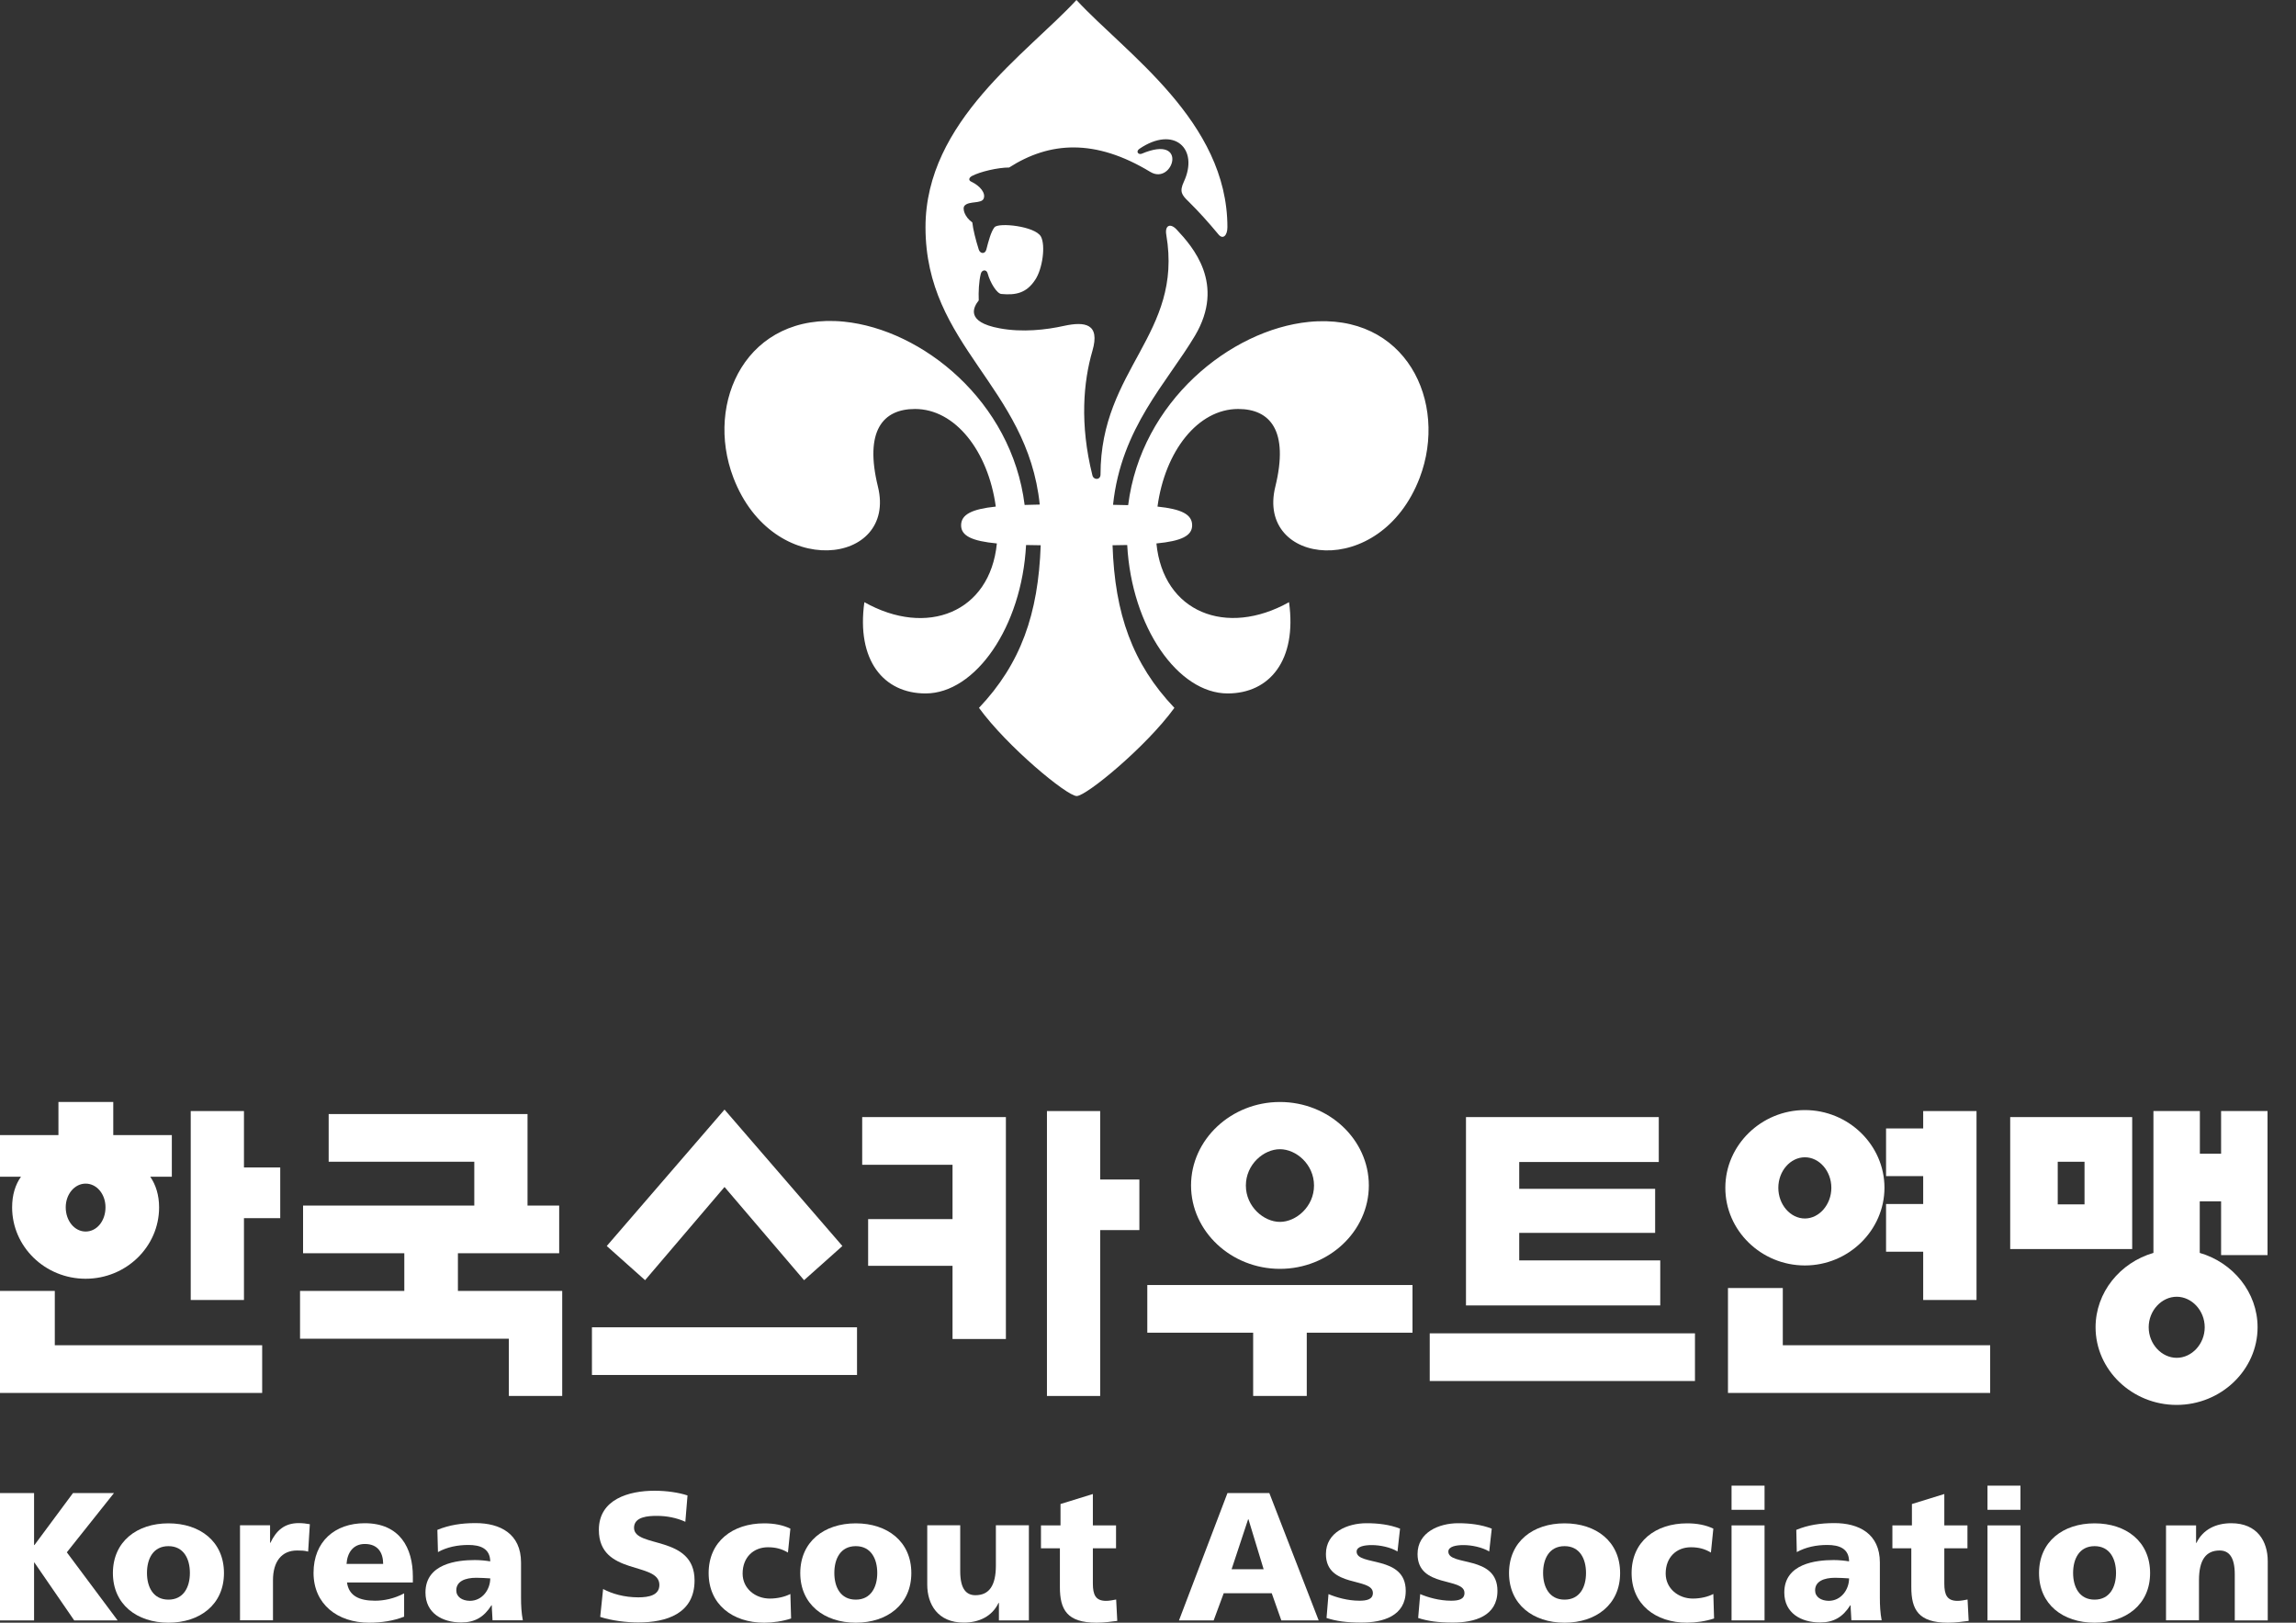 <svg width="75" height="53" viewBox="0 0 75 53" fill="none" xmlns="http://www.w3.org/2000/svg">
<rect x="0" y="0" width="75" height="53" fill="#333333" stroke="none"/>
<path d="M42.753 10.514C40.199 10.771 37.276 13.113 36.852 16.499C36.696 16.495 36.533 16.492 36.358 16.488C36.623 13.97 38.121 12.501 39.036 10.962C40.036 9.271 38.958 8.055 38.44 7.502C38.23 7.275 38.043 7.357 38.098 7.673C38.65 10.919 35.949 12.041 35.949 15.498C35.949 15.685 35.723 15.685 35.684 15.525C35.264 13.85 35.392 12.462 35.684 11.461C35.945 10.564 35.435 10.498 34.762 10.642C34.17 10.775 33.392 10.861 32.656 10.724C31.508 10.514 31.812 10.011 31.971 9.812C31.96 9.536 31.975 9.193 32.038 8.943C32.069 8.811 32.224 8.784 32.263 8.932C32.345 9.236 32.567 9.594 32.711 9.602C33.174 9.645 33.528 9.579 33.816 9.138C34.054 8.784 34.159 8.02 34.003 7.728C33.816 7.385 32.614 7.26 32.485 7.424C32.372 7.564 32.287 7.883 32.22 8.148C32.181 8.308 32.014 8.293 31.971 8.148C31.87 7.829 31.785 7.49 31.761 7.264C31.512 7.092 31.422 6.804 31.512 6.714C31.66 6.558 32.061 6.66 32.131 6.488C32.205 6.313 32.026 6.075 31.722 5.931C31.633 5.892 31.644 5.806 31.749 5.748C32.014 5.608 32.594 5.471 32.964 5.471C34.283 4.626 35.77 4.52 37.576 5.615C38.316 6.064 38.841 4.368 37.3 5.019C37.191 5.066 37.086 4.953 37.222 4.859C38.355 4.092 39.172 4.859 38.67 5.939C38.522 6.258 38.6 6.368 38.829 6.586C39.168 6.921 39.472 7.26 39.802 7.657C39.946 7.833 40.094 7.696 40.094 7.42C40.094 3.959 36.77 1.742 35.163 0C33.555 1.742 30.232 3.959 30.232 7.42C30.232 11.313 33.559 12.599 33.964 16.48C33.793 16.484 33.626 16.488 33.47 16.492C33.049 13.105 30.126 10.763 27.569 10.506C24.405 10.19 23.008 13.121 23.957 15.603C25.25 18.978 29.309 18.456 28.678 15.895C28.231 14.072 28.838 13.358 29.889 13.358C31.204 13.358 32.279 14.734 32.528 16.546C31.746 16.628 31.395 16.803 31.395 17.158C31.395 17.505 31.757 17.672 32.563 17.75C32.341 20.007 30.274 20.817 28.235 19.668C27.97 21.569 28.865 22.649 30.235 22.649C31.858 22.649 33.376 20.482 33.517 17.801C33.668 17.805 33.824 17.809 33.995 17.809C33.917 20.053 33.345 21.678 31.979 23.12C32.901 24.387 34.852 26 35.171 26C35.486 26 37.44 24.391 38.362 23.12C36.992 21.678 36.416 20.053 36.342 17.809C36.514 17.805 36.673 17.801 36.821 17.801C36.965 20.482 38.479 22.649 40.102 22.649C41.472 22.649 42.371 21.565 42.107 19.668C40.063 20.813 37.996 20.003 37.775 17.75C38.58 17.672 38.942 17.505 38.942 17.158C38.942 16.799 38.592 16.628 37.81 16.546C38.055 14.734 39.129 13.358 40.445 13.358C41.495 13.358 42.107 14.072 41.659 15.895C41.025 18.456 45.084 18.982 46.376 15.603C47.314 13.129 45.921 10.198 42.753 10.514Z" fill="white"/>
<path d="M0 48.765H1.113V50.464H1.125L2.385 48.765H3.724L2.183 50.701L3.842 52.925H2.424L1.125 51.036H1.113V52.925H0V48.765Z" fill="white"/>
<path d="M5.502 52.247C5.007 52.247 4.801 51.837 4.801 51.376C4.801 50.91 5.003 50.5 5.502 50.5C5.997 50.5 6.203 50.91 6.203 51.376C6.203 51.837 5.997 52.247 5.502 52.247ZM5.502 53C6.532 53 7.316 52.405 7.316 51.38C7.316 50.346 6.532 49.755 5.502 49.755C4.472 49.755 3.688 50.35 3.688 51.38C3.688 52.401 4.472 53 5.502 53Z" fill="white"/>
<path d="M10.066 50.678C9.947 50.642 9.824 50.642 9.702 50.642C9.199 50.642 8.917 51.005 8.917 51.612V52.921H7.84V49.818H8.822V50.39H8.834C9.02 49.995 9.29 49.747 9.757 49.747C9.884 49.747 10.015 49.763 10.121 49.783L10.066 50.678Z" fill="white"/>
<path d="M11.32 51.08C11.343 50.721 11.53 50.429 11.918 50.429C12.35 50.429 12.516 50.721 12.516 51.08H11.32ZM13.486 51.687V51.49C13.486 50.567 13.067 49.751 11.914 49.751C10.943 49.751 10.242 50.346 10.242 51.372C10.242 52.397 11.027 53 12.056 53C12.457 53 12.853 52.941 13.201 52.803V52.042C12.876 52.215 12.544 52.282 12.251 52.282C11.724 52.282 11.395 52.117 11.335 51.687H13.486Z" fill="white"/>
<path d="M14.905 51.944C14.905 51.648 15.194 51.533 15.558 51.533C15.721 51.533 15.875 51.545 16.014 51.553C16.014 51.916 15.756 52.286 15.348 52.286C15.095 52.283 14.905 52.156 14.905 51.944ZM17.079 52.925C17.032 52.681 17.02 52.436 17.02 52.192V51.036C17.02 50.09 16.331 49.747 15.534 49.747C15.075 49.747 14.671 49.81 14.287 49.968L14.306 50.694C14.604 50.528 14.952 50.461 15.301 50.461C15.689 50.461 16.006 50.575 16.014 50.997C15.875 50.973 15.685 50.954 15.511 50.954C14.936 50.954 13.898 51.068 13.898 52.014C13.898 52.689 14.449 52.992 15.067 52.992C15.511 52.992 15.808 52.819 16.053 52.432H16.065C16.065 52.594 16.085 52.752 16.089 52.921H17.079V52.925Z" fill="white"/>
<path d="M19.701 51.9C19.99 52.054 20.39 52.172 20.85 52.172C21.203 52.172 21.539 52.101 21.539 51.766C21.539 50.993 19.562 51.482 19.562 49.968C19.562 48.967 20.545 48.69 21.381 48.69C21.781 48.69 22.177 48.75 22.458 48.844L22.387 49.704C22.102 49.574 21.777 49.511 21.46 49.511C21.179 49.511 20.711 49.534 20.711 49.901C20.711 50.575 22.688 50.122 22.688 51.62C22.688 52.701 21.777 52.992 20.85 52.992C20.462 52.992 19.974 52.933 19.606 52.811L19.701 51.9Z" fill="white"/>
<path d="M25.739 50.709C25.541 50.591 25.343 50.536 25.085 50.536C24.618 50.536 24.258 50.859 24.258 51.395C24.258 51.888 24.677 52.212 25.145 52.212C25.39 52.212 25.636 52.156 25.818 52.062L25.842 52.862C25.573 52.953 25.248 53 24.963 53C23.933 53 23.148 52.405 23.148 51.38C23.148 50.346 23.933 49.755 24.963 49.755C25.288 49.755 25.573 49.81 25.818 49.928L25.739 50.709Z" fill="white"/>
<path d="M27.955 52.247C27.456 52.247 27.254 51.837 27.254 51.376C27.254 50.91 27.456 50.5 27.955 50.5C28.45 50.5 28.656 50.91 28.656 51.376C28.656 51.837 28.45 52.247 27.955 52.247ZM27.955 53C28.985 53 29.769 52.405 29.769 51.38C29.769 50.346 28.985 49.755 27.955 49.755C26.925 49.755 26.141 50.35 26.141 51.38C26.141 52.401 26.925 53 27.955 53Z" fill="white"/>
<path d="M33.613 52.926H32.63V52.354H32.618C32.404 52.8 31.973 52.997 31.481 52.997C30.634 52.997 30.289 52.401 30.289 51.755V49.818H31.366V51.321C31.366 51.904 31.569 52.102 31.862 52.102C32.305 52.102 32.531 51.798 32.531 51.132V49.818H33.609V52.926H33.613Z" fill="white"/>
<path d="M34.008 49.822H34.642V49.124L35.699 48.797V49.822H36.456V50.571H35.699V51.719C35.699 52.093 35.791 52.287 36.131 52.287C36.238 52.287 36.353 52.263 36.46 52.243L36.496 52.941C36.294 52.965 36.087 53 35.818 53C34.856 53 34.622 52.575 34.622 51.837V50.571H34.004V49.822H34.008Z" fill="white"/>
<path d="M41.277 51.253H40.231L40.77 49.624H40.782L41.277 51.253ZM38.512 52.925H39.645L39.973 52.038H41.542L41.855 52.925H43.075L41.463 48.765H40.096L38.512 52.925Z" fill="white"/>
<path d="M43.396 52.066C43.649 52.172 44.018 52.282 44.406 52.282C44.628 52.282 44.846 52.247 44.846 52.03C44.846 51.506 43.312 51.876 43.312 50.757C43.312 50.043 44.018 49.751 44.639 49.751C45.012 49.751 45.388 49.794 45.733 49.928L45.65 50.674C45.424 50.536 45.079 50.465 44.81 50.465C44.576 50.465 44.315 50.508 44.315 50.678C44.315 51.163 45.919 50.78 45.919 51.959C45.919 52.787 45.17 52.996 44.465 52.996C43.982 52.996 43.649 52.949 43.332 52.846L43.396 52.066Z" fill="white"/>
<path d="M46.392 52.066C46.641 52.172 47.014 52.282 47.402 52.282C47.624 52.282 47.838 52.247 47.838 52.03C47.838 51.506 46.305 51.876 46.305 50.757C46.305 50.043 47.01 49.751 47.632 49.751C48.004 49.751 48.38 49.794 48.729 49.928L48.646 50.674C48.416 50.536 48.075 50.465 47.806 50.465C47.572 50.465 47.311 50.508 47.311 50.678C47.311 51.163 48.915 50.78 48.915 51.959C48.915 52.787 48.166 52.996 47.457 52.996C46.974 52.996 46.645 52.949 46.325 52.846L46.392 52.066Z" fill="white"/>
<path d="M51.107 52.247C50.612 52.247 50.406 51.837 50.406 51.376C50.406 50.91 50.608 50.5 51.107 50.5C51.602 50.5 51.808 50.91 51.808 51.376C51.808 51.837 51.606 52.247 51.107 52.247ZM51.107 53C52.137 53 52.922 52.405 52.922 51.38C52.922 50.346 52.137 49.755 51.107 49.755C50.077 49.755 49.293 50.35 49.293 51.38C49.293 52.401 50.077 53 51.107 53Z" fill="white"/>
<path d="M55.888 50.709C55.69 50.591 55.491 50.536 55.234 50.536C54.767 50.536 54.41 50.859 54.41 51.395C54.41 51.888 54.83 52.212 55.297 52.212C55.543 52.212 55.788 52.156 55.967 52.062L55.991 52.862C55.721 52.953 55.396 53 55.111 53C54.081 53 53.297 52.405 53.297 51.38C53.297 50.346 54.081 49.755 55.111 49.755C55.436 49.755 55.721 49.81 55.967 49.928L55.888 50.709Z" fill="white"/>
<path d="M56.562 49.822H57.64V52.925H56.562V49.822ZM57.64 49.313H56.562V48.524H57.64V49.313Z" fill="white"/>
<path d="M59.291 51.944C59.291 51.648 59.581 51.533 59.945 51.533C60.107 51.533 60.262 51.545 60.401 51.553C60.401 51.916 60.143 52.286 59.735 52.286C59.481 52.283 59.291 52.156 59.291 51.944ZM61.466 52.925C61.419 52.681 61.407 52.436 61.407 52.192V51.036C61.407 50.09 60.717 49.747 59.921 49.747C59.462 49.747 59.058 49.81 58.677 49.968L58.693 50.694C58.994 50.528 59.339 50.461 59.688 50.461C60.076 50.461 60.397 50.575 60.401 50.997C60.262 50.973 60.072 50.954 59.897 50.954C59.323 50.954 58.285 51.068 58.285 52.014C58.285 52.689 58.836 52.992 59.454 52.992C59.897 52.992 60.194 52.819 60.44 52.432H60.452C60.452 52.594 60.472 52.752 60.476 52.921H61.466V52.925Z" fill="white"/>
<path d="M61.82 49.822H62.454V49.124L63.512 48.797V49.822H64.268V50.571H63.512V51.719C63.512 52.093 63.603 52.287 63.944 52.287C64.051 52.287 64.165 52.263 64.272 52.243L64.308 52.941C64.106 52.965 63.9 53 63.631 53C62.668 53 62.434 52.575 62.434 51.837V50.571H61.816V49.822H61.82Z" fill="white"/>
<path d="M64.922 49.822H65.999V52.925H64.922V49.822ZM65.999 49.313H64.922V48.524H65.999V49.313Z" fill="white"/>
<path d="M68.42 52.247C67.925 52.247 67.719 51.837 67.719 51.376C67.719 50.91 67.925 50.5 68.42 50.5C68.915 50.5 69.121 50.91 69.121 51.376C69.121 51.837 68.915 52.247 68.42 52.247ZM68.42 53C69.45 53 70.234 52.405 70.234 51.38C70.234 50.346 69.45 49.755 68.42 49.755C67.39 49.755 66.606 50.35 66.606 51.38C66.606 52.401 67.386 53 68.42 53Z" fill="white"/>
<path d="M70.754 49.822H71.736V50.394H71.748C71.962 49.948 72.394 49.751 72.885 49.751C73.737 49.751 74.077 50.346 74.077 50.989V52.925H73V51.423C73 50.839 72.798 50.642 72.505 50.642C72.061 50.642 71.831 50.946 71.831 51.612V52.921H70.754V49.822Z" fill="white"/>
<path d="M16.622 45.594H18.365V42.164H14.958V40.933H18.266V39.376H17.232V36.387H10.736V37.944H15.493V39.376H9.9V40.933H13.207V42.164H9.801V43.725H16.622V45.594Z" fill="white"/>
<path d="M23.667 38.769L26.265 41.813L27.517 40.697L23.667 36.241L19.82 40.697L21.072 41.813L23.667 38.769Z" fill="white"/>
<path d="M27.995 43.352H19.336V44.909H27.995V43.352Z" fill="white"/>
<path d="M35.938 36.289H34.199V45.595H35.938V40.177H37.218V38.525H35.938V36.289Z" fill="white"/>
<path d="M28.358 39.818V41.344H31.115V43.734H32.858V36.486H28.164V38.044H31.115V39.818H28.358Z" fill="white"/>
<path d="M41.81 41.443C43.406 41.443 44.714 40.216 44.714 38.718C44.714 37.219 43.406 35.993 41.81 35.993C40.217 35.993 38.906 37.219 38.906 38.718C38.906 40.216 40.214 41.443 41.81 41.443ZM41.81 37.535C42.341 37.535 42.923 38.032 42.923 38.722C42.923 39.408 42.341 39.909 41.81 39.909C41.279 39.909 40.697 39.408 40.697 38.722C40.697 38.032 41.279 37.535 41.81 37.535Z" fill="white"/>
<path d="M37.477 43.528H40.935V45.594H42.686V43.528H46.14V41.971H37.477V43.528Z" fill="white"/>
<path d="M54.233 41.167H49.626V40.268H54.066V38.829H49.626V37.953H54.185V36.486H47.887V42.638H54.233V41.167Z" fill="white"/>
<path d="M55.367 43.549H46.703V45.106H55.367V43.549Z" fill="white"/>
<path d="M69.649 36.486H65.664V40.796H69.649V36.486ZM68.092 39.337H67.217V37.945H68.092V39.337Z" fill="white"/>
<path d="M72.557 37.681H71.86V36.289H70.343V40.922C69.253 41.238 68.453 42.212 68.453 43.351C68.453 44.743 69.645 45.887 71.099 45.887C72.557 45.887 73.745 44.739 73.745 43.351C73.745 42.212 72.945 41.238 71.856 40.922V39.239H72.553V40.993H74.07V36.289H72.553V37.681H72.557ZM72.018 43.351C72.018 43.9 71.594 44.349 71.103 44.349C70.612 44.349 70.188 43.9 70.188 43.351C70.188 42.803 70.612 42.354 71.103 42.354C71.594 42.354 72.018 42.803 72.018 43.351Z" fill="white"/>
<path d="M62.822 42.46H64.564V36.289H62.822V36.857H61.609V38.414H62.822V39.325H61.609V40.883H62.822V42.46Z" fill="white"/>
<path d="M58.958 41.332C60.384 41.332 61.557 40.184 61.557 38.792C61.557 37.4 60.384 36.257 58.958 36.257C57.532 36.257 56.359 37.404 56.359 38.792C56.355 40.188 57.528 41.332 58.958 41.332ZM58.958 37.799C59.429 37.799 59.822 38.248 59.822 38.796C59.822 39.344 59.425 39.798 58.958 39.798C58.487 39.798 58.09 39.348 58.09 38.796C58.09 38.248 58.483 37.799 58.958 37.799Z" fill="white"/>
<path d="M58.236 42.069H56.445V45.496H65.01V43.938H58.236V42.069Z" fill="white"/>
<path d="M7.969 36.289H6.23V42.46H7.969V39.787H9.154V38.131H7.969V36.289Z" fill="white"/>
<path d="M0.396 39.436C0.396 40.717 1.47 41.766 2.797 41.766C4.124 41.766 5.197 40.717 5.197 39.436C5.197 39.033 5.09 38.698 4.908 38.434H5.613V37.074H3.7V35.993H1.909V37.074H0V38.434H0.685C0.499 38.698 0.396 39.029 0.396 39.436ZM2.797 38.659C3.161 38.659 3.446 39.002 3.446 39.432C3.446 39.881 3.161 40.224 2.797 40.224C2.44 40.224 2.147 39.881 2.147 39.432C2.147 39.002 2.44 38.659 2.797 38.659Z" fill="white"/>
<path d="M1.79 42.164H0V45.496H8.564V43.938H1.79V42.164Z" fill="white"/>
</svg>
